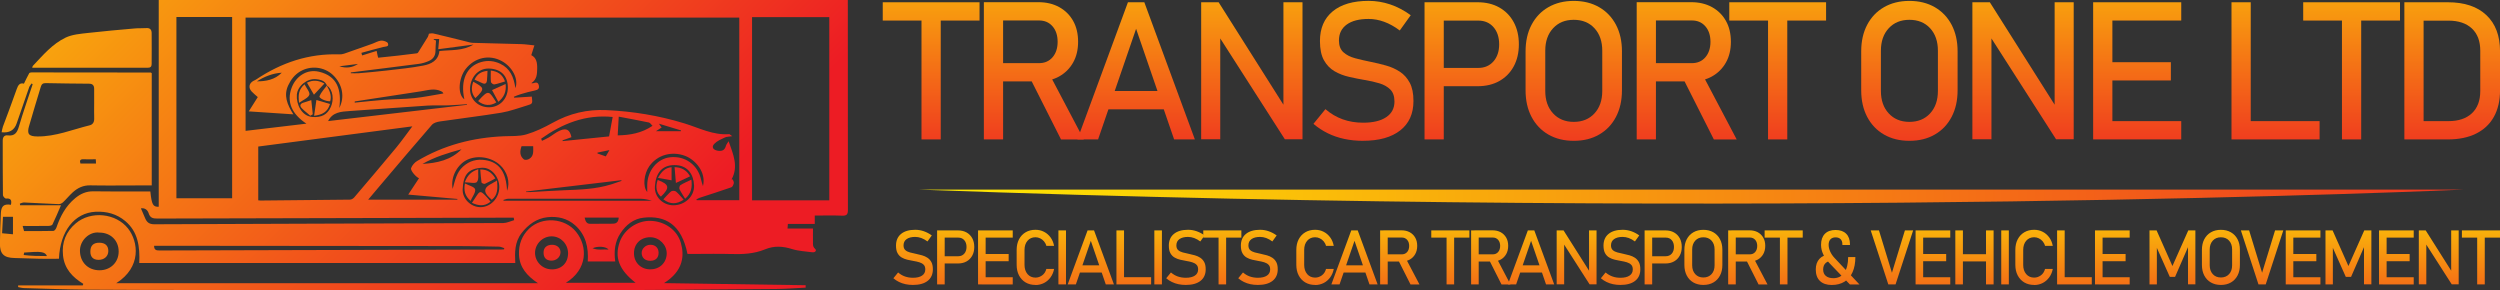 <?xml version="1.0" encoding="UTF-8"?>
<svg xmlns="http://www.w3.org/2000/svg" xmlns:xlink="http://www.w3.org/1999/xlink" id="Layer_2" data-name="Layer 2" viewBox="0 0 606.97 70.49">
  <rect x="0" y="0" width="606.97" height="70.49" fill="#333333" stroke="none"/>
  <defs>
    <style>
      .cls-1 {
        fill: url(#linear-gradient-75);
      }

      .cls-2 {
        fill: url(#linear-gradient-2);
      }

      .cls-3 {
        fill: url(#linear-gradient-51);
      }

      .cls-4 {
        fill: url(#linear-gradient-17);
      }

      .cls-5 {
        fill: url(#linear-gradient-80);
      }

      .cls-6 {
        fill: url(#linear-gradient-43);
      }

      .cls-7 {
        fill: url(#linear-gradient-15);
      }

      .cls-8 {
        fill: url(#linear-gradient-58);
      }

      .cls-9 {
        fill: url(#linear-gradient-69);
      }

      .cls-10 {
        fill: url(#linear-gradient-81);
      }

      .cls-11 {
        fill: url(#linear-gradient-18);
      }

      .cls-12 {
        fill: url(#linear-gradient-56);
      }

      .cls-13 {
        fill: url(#linear-gradient-40);
      }

      .cls-14 {
        fill: url(#linear-gradient-52);
      }

      .cls-15 {
        fill: url(#linear-gradient-28);
      }

      .cls-16 {
        fill: url(#linear-gradient-14);
      }

      .cls-17 {
        fill: url(#linear-gradient-36);
      }

      .cls-18 {
        fill: url(#linear-gradient-78);
      }

      .cls-19 {
        fill: url(#linear-gradient-20);
      }

      .cls-20 {
        fill: url(#linear-gradient-6);
      }

      .cls-21 {
        fill: url(#linear-gradient-53);
      }

      .cls-22 {
        fill: url(#linear-gradient-60);
      }

      .cls-23 {
        fill: url(#linear-gradient-35);
      }

      .cls-24 {
        fill: url(#linear-gradient-48);
      }

      .cls-25 {
        fill: url(#linear-gradient-32);
      }

      .cls-26 {
        fill: url(#linear-gradient-11);
      }

      .cls-27 {
        fill: url(#linear-gradient-50);
      }

      .cls-28 {
        fill: url(#linear-gradient-63);
      }

      .cls-29 {
        fill: url(#linear-gradient-67);
      }

      .cls-30 {
        fill: url(#linear-gradient-39);
      }

      .cls-31 {
        fill: url(#linear-gradient-10);
      }

      .cls-32 {
        fill: url(#linear-gradient-59);
      }

      .cls-33 {
        fill: url(#linear-gradient-49);
      }

      .cls-34 {
        fill: url(#linear-gradient-37);
      }

      .cls-35 {
        fill: url(#linear-gradient-16);
      }

      .cls-36 {
        fill: url(#linear-gradient-31);
      }

      .cls-37 {
        fill: url(#linear-gradient-61);
      }

      .cls-38 {
        fill: url(#linear-gradient-68);
      }

      .cls-39 {
        fill: url(#linear-gradient-62);
      }

      .cls-40 {
        fill: url(#linear-gradient-41);
      }

      .cls-41 {
        fill: url(#linear-gradient-76);
      }

      .cls-42 {
        fill: url(#linear-gradient-21);
      }

      .cls-43 {
        fill: url(#linear-gradient-72);
      }

      .cls-44 {
        fill: url(#linear-gradient-25);
      }

      .cls-45 {
        fill: url(#linear-gradient-5);
      }

      .cls-46 {
        fill: url(#linear-gradient-64);
      }

      .cls-47 {
        fill: url(#linear-gradient-54);
      }

      .cls-48 {
        fill: url(#linear-gradient-45);
      }

      .cls-49 {
        fill: url(#linear-gradient-55);
      }

      .cls-50 {
        fill: url(#linear-gradient-34);
      }

      .cls-51 {
        fill: url(#linear-gradient-65);
      }

      .cls-52 {
        fill: url(#linear-gradient-70);
      }

      .cls-53 {
        fill: url(#linear-gradient-79);
      }

      .cls-54 {
        fill: url(#linear-gradient-7);
      }

      .cls-55 {
        fill: url(#linear-gradient-66);
      }

      .cls-56 {
        fill: url(#linear-gradient-24);
      }

      .cls-57 {
        fill: url(#linear-gradient-73);
      }

      .cls-58 {
        fill: url(#linear-gradient-9);
      }

      .cls-59 {
        fill: url(#linear-gradient-22);
      }

      .cls-60 {
        fill: url(#linear-gradient-74);
      }

      .cls-61 {
        fill: url(#linear-gradient-42);
      }

      .cls-62 {
        fill: url(#linear-gradient-3);
      }

      .cls-63 {
        fill: url(#linear-gradient);
      }

      .cls-64 {
        fill: url(#linear-gradient-27);
      }

      .cls-65 {
        fill: url(#linear-gradient-33);
      }

      .cls-66 {
        fill: url(#linear-gradient-38);
      }

      .cls-67 {
        fill: url(#linear-gradient-29);
      }

      .cls-68 {
        fill: url(#linear-gradient-30);
      }

      .cls-69 {
        fill: url(#linear-gradient-23);
      }

      .cls-70 {
        fill: url(#linear-gradient-19);
      }

      .cls-71 {
        fill: url(#linear-gradient-71);
      }

      .cls-72 {
        fill: url(#linear-gradient-4);
      }

      .cls-73 {
        fill: url(#linear-gradient-77);
      }

      .cls-74 {
        fill: url(#linear-gradient-8);
      }

      .cls-75 {
        fill: url(#linear-gradient-44);
      }

      .cls-76 {
        fill: url(#linear-gradient-57);
      }

      .cls-77 {
        fill: url(#linear-gradient-47);
      }

      .cls-78 {
        fill: url(#linear-gradient-46);
      }

      .cls-79 {
        fill: url(#linear-gradient-12);
      }

      .cls-80 {
        fill: url(#linear-gradient-13);
      }

      .cls-81 {
        fill: url(#linear-gradient-26);
      }
    </style>
    <linearGradient id="linear-gradient" x1="-10.23" y1="-82.64" x2="145.62" y2="73.2" gradientUnits="userSpaceOnUse">
      <stop offset="0" stop-color="#fff200"></stop>
      <stop offset="1" stop-color="#ed1c24"></stop>
    </linearGradient>
    <linearGradient id="linear-gradient-2" x1="-31.18" y1="-61.69" x2="124.67" y2="94.15" xlink:href="#linear-gradient"></linearGradient>
    <linearGradient id="linear-gradient-3" x1="-41.24" y1="-51.63" x2="114.61" y2="104.22" xlink:href="#linear-gradient"></linearGradient>
    <linearGradient id="linear-gradient-4" x1="11.14" y1="-104.01" x2="166.99" y2="51.84" xlink:href="#linear-gradient"></linearGradient>
    <linearGradient id="linear-gradient-5" x1="14.73" y1="-107.6" x2="170.58" y2="48.25" xlink:href="#linear-gradient"></linearGradient>
    <linearGradient id="linear-gradient-6" x1="14.15" y1="-107.02" x2="169.99" y2="48.83" xlink:href="#linear-gradient"></linearGradient>
    <linearGradient id="linear-gradient-7" x1="10.97" y1="-103.84" x2="166.81" y2="52.01" xlink:href="#linear-gradient"></linearGradient>
    <linearGradient id="linear-gradient-8" x1="13.32" y1="-106.19" x2="169.17" y2="49.65" xlink:href="#linear-gradient"></linearGradient>
    <linearGradient id="linear-gradient-9" x1=".51" y1="-93.38" x2="156.36" y2="62.47" xlink:href="#linear-gradient"></linearGradient>
    <linearGradient id="linear-gradient-10" x1="4.23" y1="-97.1" x2="160.07" y2="58.75" xlink:href="#linear-gradient"></linearGradient>
    <linearGradient id="linear-gradient-11" x1="3.22" y1="-96.1" x2="159.07" y2="59.75" xlink:href="#linear-gradient"></linearGradient>
    <linearGradient id="linear-gradient-12" x1=".4" y1="-93.27" x2="156.25" y2="62.58" xlink:href="#linear-gradient"></linearGradient>
    <linearGradient id="linear-gradient-13" x1="2.82" y1="-95.69" x2="158.67" y2="60.15" xlink:href="#linear-gradient"></linearGradient>
    <linearGradient id="linear-gradient-14" x1="-12.52" y1="-80.35" x2="143.33" y2="75.49" xlink:href="#linear-gradient"></linearGradient>
    <linearGradient id="linear-gradient-15" x1="-9.51" y1="-83.36" x2="146.34" y2="72.49" xlink:href="#linear-gradient"></linearGradient>
    <linearGradient id="linear-gradient-16" x1="-8.98" y1="-83.89" x2="146.87" y2="71.96" xlink:href="#linear-gradient"></linearGradient>
    <linearGradient id="linear-gradient-17" x1="-10.54" y1="-82.34" x2="145.31" y2="73.51" xlink:href="#linear-gradient"></linearGradient>
    <linearGradient id="linear-gradient-18" x1="-12.7" y1="-80.18" x2="143.15" y2="75.67" xlink:href="#linear-gradient"></linearGradient>
    <linearGradient id="linear-gradient-19" x1="-20.68" y1="-72.19" x2="135.17" y2="83.65" xlink:href="#linear-gradient"></linearGradient>
    <linearGradient id="linear-gradient-20" x1="-18.51" y1="-74.36" x2="137.34" y2="81.49" xlink:href="#linear-gradient"></linearGradient>
    <linearGradient id="linear-gradient-21" x1="-18.29" y1="-74.59" x2="137.56" y2="81.26" xlink:href="#linear-gradient"></linearGradient>
    <linearGradient id="linear-gradient-22" x1="-21.87" y1="-71" x2="133.98" y2="84.85" xlink:href="#linear-gradient"></linearGradient>
    <linearGradient id="linear-gradient-23" x1="-21.16" y1="-71.72" x2="134.69" y2="84.13" xlink:href="#linear-gradient"></linearGradient>
    <linearGradient id="linear-gradient-24" x1="-64.9" y1="-27.98" x2="90.95" y2="127.87" xlink:href="#linear-gradient"></linearGradient>
    <linearGradient id="linear-gradient-25" x1="-10.12" y1="-82.75" x2="145.73" y2="73.1" xlink:href="#linear-gradient"></linearGradient>
    <linearGradient id="linear-gradient-26" x1="1.8" y1="-94.67" x2="157.64" y2="61.18" xlink:href="#linear-gradient"></linearGradient>
    <linearGradient id="linear-gradient-27" x1="226.06" y1="-28.1" x2="226.06" y2="45.51" xlink:href="#linear-gradient"></linearGradient>
    <linearGradient id="linear-gradient-28" x1="251.01" y1="-28.1" x2="251.01" y2="45.51" xlink:href="#linear-gradient"></linearGradient>
    <linearGradient id="linear-gradient-29" x1="275.84" y1="-28.1" x2="275.84" y2="45.51" xlink:href="#linear-gradient"></linearGradient>
    <linearGradient id="linear-gradient-30" x1="303.93" y1="-28.1" x2="303.93" y2="45.51" xlink:href="#linear-gradient"></linearGradient>
    <linearGradient id="linear-gradient-31" x1="331.04" y1="-28.1" x2="331.04" y2="45.51" xlink:href="#linear-gradient"></linearGradient>
    <linearGradient id="linear-gradient-32" x1="357.31" y1="-28.1" x2="357.31" y2="45.51" xlink:href="#linear-gradient"></linearGradient>
    <linearGradient id="linear-gradient-33" x1="382.09" y1="-28.1" x2="382.09" y2="45.51" xlink:href="#linear-gradient"></linearGradient>
    <linearGradient id="linear-gradient-34" x1="409.51" y1="-28.1" x2="409.51" y2="45.51" xlink:href="#linear-gradient"></linearGradient>
    <linearGradient id="linear-gradient-35" x1="431.6" y1="-28.1" x2="431.6" y2="45.51" xlink:href="#linear-gradient"></linearGradient>
    <linearGradient id="linear-gradient-36" x1="463.58" y1="-28.1" x2="463.58" y2="45.51" xlink:href="#linear-gradient"></linearGradient>
    <linearGradient id="linear-gradient-37" x1="491.16" y1="-28.1" x2="491.16" y2="45.51" xlink:href="#linear-gradient"></linearGradient>
    <linearGradient id="linear-gradient-38" x1="518.88" y1="-28.1" x2="518.88" y2="45.51" xlink:href="#linear-gradient"></linearGradient>
    <linearGradient id="linear-gradient-39" x1="552.47" y1="-28.1" x2="552.47" y2="45.51" xlink:href="#linear-gradient"></linearGradient>
    <linearGradient id="linear-gradient-40" x1="570.94" y1="-28.1" x2="570.94" y2="45.51" xlink:href="#linear-gradient"></linearGradient>
    <linearGradient id="linear-gradient-41" x1="595.36" y1="-28.1" x2="595.36" y2="45.51" xlink:href="#linear-gradient"></linearGradient>
    <linearGradient id="linear-gradient-42" x1="221.69" y1="42.88" x2="221.69" y2="86.07" xlink:href="#linear-gradient"></linearGradient>
    <linearGradient id="linear-gradient-43" x1="232.03" y1="42.88" x2="232.03" y2="86.07" xlink:href="#linear-gradient"></linearGradient>
    <linearGradient id="linear-gradient-44" x1="241.67" y1="42.88" x2="241.67" y2="86.07" xlink:href="#linear-gradient"></linearGradient>
    <linearGradient id="linear-gradient-45" x1="251.38" y1="42.88" x2="251.38" y2="86.07" xlink:href="#linear-gradient"></linearGradient>
    <linearGradient id="linear-gradient-46" x1="257.89" y1="42.88" x2="257.89" y2="86.07" xlink:href="#linear-gradient"></linearGradient>
    <linearGradient id="linear-gradient-47" x1="264.84" y1="42.88" x2="264.84" y2="86.07" xlink:href="#linear-gradient"></linearGradient>
    <linearGradient id="linear-gradient-48" x1="275.27" y1="42.88" x2="275.27" y2="86.07" xlink:href="#linear-gradient"></linearGradient>
    <linearGradient id="linear-gradient-49" x1="281.18" y1="42.88" x2="281.18" y2="86.07" xlink:href="#linear-gradient"></linearGradient>
    <linearGradient id="linear-gradient-50" x1="287.93" y1="42.88" x2="287.93" y2="86.07" xlink:href="#linear-gradient"></linearGradient>
    <linearGradient id="linear-gradient-51" x1="296.77" y1="42.88" x2="296.77" y2="86.07" xlink:href="#linear-gradient"></linearGradient>
    <linearGradient id="linear-gradient-52" x1="305.42" y1="42.88" x2="305.42" y2="86.07" xlink:href="#linear-gradient"></linearGradient>
    <linearGradient id="linear-gradient-53" x1="319.28" y1="42.88" x2="319.28" y2="86.07" xlink:href="#linear-gradient"></linearGradient>
    <linearGradient id="linear-gradient-54" x1="328.86" y1="42.88" x2="328.86" y2="86.07" xlink:href="#linear-gradient"></linearGradient>
    <linearGradient id="linear-gradient-55" x1="339.86" y1="42.88" x2="339.86" y2="86.07" xlink:href="#linear-gradient"></linearGradient>
    <linearGradient id="linear-gradient-56" x1="352.13" y1="42.88" x2="352.13" y2="86.07" xlink:href="#linear-gradient"></linearGradient>
    <linearGradient id="linear-gradient-57" x1="361.95" y1="42.88" x2="361.95" y2="86.07" xlink:href="#linear-gradient"></linearGradient>
    <linearGradient id="linear-gradient-58" x1="371.73" y1="42.88" x2="371.73" y2="86.07" xlink:href="#linear-gradient"></linearGradient>
    <linearGradient id="linear-gradient-59" x1="382.78" y1="42.88" x2="382.78" y2="86.07" xlink:href="#linear-gradient"></linearGradient>
    <linearGradient id="linear-gradient-60" x1="393.46" y1="42.88" x2="393.46" y2="86.07" xlink:href="#linear-gradient"></linearGradient>
    <linearGradient id="linear-gradient-61" x1="403.8" y1="42.88" x2="403.8" y2="86.07" xlink:href="#linear-gradient"></linearGradient>
    <linearGradient id="linear-gradient-62" x1="413.56" y1="42.88" x2="413.56" y2="86.07" xlink:href="#linear-gradient"></linearGradient>
    <linearGradient id="linear-gradient-63" x1="424.36" y1="42.88" x2="424.36" y2="86.07" xlink:href="#linear-gradient"></linearGradient>
    <linearGradient id="linear-gradient-64" x1="433.05" y1="42.88" x2="433.05" y2="86.07" xlink:href="#linear-gradient"></linearGradient>
    <linearGradient id="linear-gradient-65" x1="446.16" y1="42.88" x2="446.16" y2="86.07" xlink:href="#linear-gradient"></linearGradient>
    <linearGradient id="linear-gradient-66" x1="459.33" y1="42.88" x2="459.33" y2="86.07" xlink:href="#linear-gradient"></linearGradient>
    <linearGradient id="linear-gradient-67" x1="469.29" y1="42.88" x2="469.29" y2="86.07" xlink:href="#linear-gradient"></linearGradient>
    <linearGradient id="linear-gradient-68" x1="479.37" y1="42.88" x2="479.37" y2="86.07" xlink:href="#linear-gradient"></linearGradient>
    <linearGradient id="linear-gradient-69" x1="486.8" y1="42.88" x2="486.8" y2="86.07" xlink:href="#linear-gradient"></linearGradient>
    <linearGradient id="linear-gradient-70" x1="493.85" y1="42.88" x2="493.85" y2="86.07" xlink:href="#linear-gradient"></linearGradient>
    <linearGradient id="linear-gradient-71" x1="503.65" y1="42.88" x2="503.65" y2="86.07" xlink:href="#linear-gradient"></linearGradient>
    <linearGradient id="linear-gradient-72" x1="512.85" y1="42.88" x2="512.85" y2="86.07" xlink:href="#linear-gradient"></linearGradient>
    <linearGradient id="linear-gradient-73" x1="527.44" y1="42.88" x2="527.44" y2="86.07" xlink:href="#linear-gradient"></linearGradient>
    <linearGradient id="linear-gradient-74" x1="539.21" y1="42.88" x2="539.21" y2="86.07" xlink:href="#linear-gradient"></linearGradient>
    <linearGradient id="linear-gradient-75" x1="549.2" y1="42.88" x2="549.2" y2="86.07" xlink:href="#linear-gradient"></linearGradient>
    <linearGradient id="linear-gradient-76" x1="559.16" y1="42.88" x2="559.16" y2="86.07" xlink:href="#linear-gradient"></linearGradient>
    <linearGradient id="linear-gradient-77" x1="570.17" y1="42.88" x2="570.17" y2="86.07" xlink:href="#linear-gradient"></linearGradient>
    <linearGradient id="linear-gradient-78" x1="581.82" y1="42.88" x2="581.82" y2="86.07" xlink:href="#linear-gradient"></linearGradient>
    <linearGradient id="linear-gradient-79" x1="592.1" y1="42.88" x2="592.1" y2="86.07" xlink:href="#linear-gradient"></linearGradient>
    <linearGradient id="linear-gradient-80" x1="602.34" y1="42.88" x2="602.34" y2="86.07" xlink:href="#linear-gradient"></linearGradient>
    <linearGradient id="linear-gradient-81" x1="211.2" y1="47.74" x2="648.31" y2="47.74" xlink:href="#linear-gradient"></linearGradient>
  </defs>
  <g id="Layer_1-2" data-name="Layer 1">
    <g>
      <path class="cls-63" d="m205.84,1.22V0H38.54v50.2c-1.41.04-1.69-.49-2.04-3.71h-1.23c-4.19,0-8.39.02-12.58-.04-1.75-.03-3.16.6-4.46,1.69-2.28,1.89-3.59,4.37-4.53,7.11-.11.33-.47.81-.72.81-2.39.06-4.79.04-7.14.04-.14-.51-.23-.83-.34-1.24,2.14,0,4.19.02,6.24-.01.34,0,.88-.11.99-.33.72-1.48,1.35-3,2.08-4.69H4.88c-.02-.13-.04-.27-.06-.4.34-.09.68-.28,1.01-.27,2.81.12,5.62.3,8.43.4.34.01.77-.2,1.03-.44.83-.78,1.55-1.68,2.4-2.45,1.18-1.06,2.52-1.7,4.21-1.67,3.73.08,7.47.02,11.21.02h3.73v-27.26c-.17-.11-.2-.15-.23-.15-9.64-.01-19.29-.03-28.93-.03-.2,0-.51.06-.59.2-.45.8-.84,1.64-1.28,2.53-1.04-.28-1.42.38-1.77,1.37-1.05,3.04-2.22,6.03-3.33,9.05-.16.44-.21.91-.32,1.38q2.81.32,3.65-2.14c1.01-2.93,2.01-5.87,3.04-8.79.12-.33.39-.62.59-.92.08.06.17.13.26.19-1.12,3.4-2.31,6.77-3.32,10.21-.43,1.49-1,2.42-2.71,2.21-.86-.11-1.24.43-1.24,1.25,0,4.42,0,8.84.05,13.26,0,.29.51.84.73.82,1.28-.12,1.43.52,1.21,1.52-1.66-.27-2.35.26-2.44,2.01-.12,2.43-.19,4.87-.23,7.31-.04,2.6.94,3.55,3.54,3.6,2.06.04,4.11.14,6.17.18,1.54.03,3.09,0,4.62,0,.27-6.72,3.79-11.15,8.88-11.41,2.71-.14,5.16.54,7.21,2.25,3.13,2.61,3.58,6.26,3.41,10.19h91.29c-.13-2.52-.16-5.06,1.51-7.23,1.61-2.1,3.7-3.61,6.32-3.89,2.4-.26,4.78.24,6.7,1.96,2.63,2.35,3.28,5.42,3.07,8.79h6.67c-.34-2.46-.11-4.76,1.26-6.84,1.36-2.07,3.21-3.54,5.68-3.8,5.18-.55,9.15,1.59,10.6,8.81h1.76c2.93,0,5.87-.07,8.8.02,2.83.09,5.62-.04,8.27-1.13,2.21-.92,4.33-.78,6.58-.07,1.57.49,3.27.56,4.92.78.63.08,1.13-.4.65-.84-.66-.58-.49-1.19-.51-1.82-.03-1.01,0-2.02,0-3.11h-6.18c.03-.4.05-.71.08-1.11h6.53v-2.04c2.32,0,4.49-.06,6.65.03,1.12.04,1.4-.32,1.4-1.41-.03-16.58-.02-33.16-.02-49.74ZM23.31,39.71h-3.78c-.24-.74-.07-1.08.75-1.04.94.04,1.89,0,2.98,0,.02.4.03.69.05,1.03ZM7.06,30.6c.9-3.2,1.91-6.36,2.85-9.54.19-.64.51-.89,1.21-.88,3.5.08,6.99.11,10.49.14.85,0,1.26.4,1.25,1.25,0,1.22,0,2.43,0,3.65s-.03,2.36.01,3.54c.03.84-.31,1.47-1.09,1.66-4.2,1.03-8.25,2.75-12.69,2.71-2.09-.02-2.59-.56-2.04-2.53Zm-3.92,26.28c-.91-.09-1.69-.16-2.63-.25.07-1.32.13-2.62.21-3.99h2.43v4.24Zm2.61,5.03c.04-.2.08-.4.11-.59,4.07-.34,5.11-.21,5.54.85-1.95,0-3.81-.02-5.66-.26ZM42.83,4.13h13.53v44.01h-13.53V4.13Zm79.56,56.41c-.24.02-.47.04-.71.04-27.63.07-55.27.14-82.9.23-.78,0-1.37-.06-1.37-1.14h.83c24.36.02,48.71.04,73.07.07,3.28,0,6.56.07,9.83.14.43,0,.86.24,1.29.36l-.05.3Zm-.2-6.39c-28.24.11-56.48.17-84.71.3-1.23,0-1.8-.46-2.22-1.42-.35-.8-.69-1.6-1.05-2.45.97-.13,1.62.37,1.89,1.21.35,1.12,1.05,1.28,2.12,1.27,27.9-.09,55.79-.15,83.69-.21.94,0,1.88,0,2.82,0,.03.2.06.4.1.6-.87.24-1.75.69-2.62.7Zm-16.89-44.52c0-.05,0-.11,0-.16h1.33c-.07.73-.14,1.51-.23,2.48,3-.4,5.72-.75,8.55-1.13-2.61,1.59-5.49,1.26-8.27,1.57-.25,2.34-2.03,3.17-3.9,3.53-2.93.57-5.92.85-8.89,1.2-2.26.27-4.53.46-6.8.66-.64.06-1.29,0-1.93,0,0-.07.01-.14.02-.2,5.52-.69,11.04-1.36,16.55-2.08.81-.11,1.63-.36,2.38-.69,1.06-.46,1.64-1.29,1.62-2.51,0-.78.08-1.56.13-2.45-.06-.02-.31-.13-.56-.23Zm16.15,5.85c-1.5-.71-3.04-.87-4.64-.41-3.54,1.01-5.08,4.43-4.07,9.04-1.75-1.21-1.36-5.2.3-7.34,2.2-2.82,5.74-3.61,8.81-1.93,2.52,1.38,4.12,4.34,3.28,6.57-.38-2.73-1.31-4.81-3.68-5.93Zm1.85,5.79c0,2.71-1.96,4.77-4.56,4.78-2.63.01-4.63-1.88-4.62-4.42,0-2.59,1.8-5.07,4.6-4.99,2.86.09,4.57,1.72,4.58,4.62Zm-15.64,1.42c-2.35.39-4.68.88-7.04,1.13-2.41.26-4.86.23-7.28.41-2.41.18-4.82.46-7.23.69,0-.1.01-.19.02-.29,5.38-.83,10.76-1.65,16.13-2.47,1.63-.25,3.26-.82,4.89.02.16.08.33.16.51.52Zm-25.27-6.59c1.51-.19,3.02-.38,4.53-.58-1.4.94-2.93,1.09-4.53.58Zm2.48,10.86c6.3-.42,12.6-.91,18.89-1.32,1.69-.11,3.39,0,5.09-.06,1.51-.05,3.01-.19,4.52-.28,0,.05,0,.1,0,.15-11.25,1.32-22.51,2.64-33.71,3.95,1.07-2.17,3.12-2.3,5.21-2.44Zm-4.56-.97c-.85,1.88-2.28,2.55-4.41,2.42-2.69-.17-4.02-3.15-3.83-5.43.17-2.1,2.48-3.98,4.67-3.76.94.1,1.9.3,2.44,1.16.04.06.08.13.11.2.03.06.06.13.09.2,0,0,0,0,0,0,1.54,1.03,1.71,3.5.93,5.22Zm19.81,4.68c-1.45,1.92-2.65,3.63-3.98,5.24-3.35,4.04-6.75,8.04-10.16,12.04-.23.27-.67.52-1.02.52-7.24.09-14.48.15-21.72.22-.15,0-.29-.03-.54-.05v-13.06c12.37-1.62,24.73-3.24,37.41-4.9Zm13.31,8.12c2.47-1.16,5.81-.68,7.95,1.26,1.79,1.63,2.55,4.24,1.72,6.26-.21-4.55-1.89-6.89-5.25-7.43-2.06-.33-3.88.15-5.46,1.59-1.55,1.41-1.92,3.34-2.49,5.4-.59-3.16,1.37-6.07,3.53-7.08Zm-10.86,1.01c2.96-1.69,6.21-2.68,9.49-3.56-2.59,2.63-5.93,3.35-9.49,3.56Zm18.65,5.68c0,2.61-2.12,4.83-4.58,4.82-2.32-.01-4.43-2.04-4.31-4.38.16-3.39,1.24-5,4.7-5.19,2.25-.12,4.2,2.2,4.2,4.76Zm22.64,14.79c1.29-.56,3.19-.47,3.91.32-1.4-.11-2.57.24-3.91-.32Zm5.02-5.96c-1.86.03-3.73.04-5.59.03-.93,0-1.16-.68-1.35-1.51h8.28c-.06.89-.42,1.46-1.33,1.47Zm-26.6-5.57c-.02-.06-.05-.13-.07-.19.4-.1.8-.3,1.19-.3,10.66-.02,21.32-.02,31.98,0,.97,0,1.93.2,2.9.49h-36.01Zm25.58-15.62c-3.72.38-7.48.76-11.24,1.14-.02-.06-.04-.12-.06-.18.73-.26,1.46-.51,2.18-.77-.38-1.8-1.18-2.3-2.81-1.6-.96.41-1.78,1.12-2.69,1.66-.53.32-1.11.56-1.66.83-.06-.18-.13-.35-.19-.53,5.15-3.65,10.73-5.93,17.36-5.27-.29,1.53-.56,3.04-.87,4.7Zm.1,3.33c-.41.71-.63,1.09-.88,1.52-.72-.25-1.37-.48-2.03-.71,0-.07.01-.14.02-.21.86-.18,1.72-.36,2.89-.61Zm2.88,7.31c.02.05.04.11.07.16-.83.28-1.66.58-2.5.84-3.74,1.17-7.61,1.29-11.47,1.43-2.7.1-5.4.3-8.09.44-.38.02-.75,0-1.13,0,0-.05,0-.09,0-.13,7.71-.92,15.43-1.83,23.14-2.75Zm-.87-10.88c.08-1.42.15-2.83.25-4.56,2.59.5,4.96.92,7.31,1.42.32.07.56.5.89.81-2.66,1.79-5.44,2.26-8.45,2.32Zm-21.52,5.72c-.34.2-.99.3-1.24.11-1.07-.84-1.02-1.99-.58-3.22h2.82c.01,1.23.2,2.42-1,3.11Zm35.04,11.24c-2.52,0-4.64-2.03-4.49-4.55.19-3.22,1.68-5.2,4.75-5.21,3.29-.01,4.67,2.37,4.76,4.97.1,2.65-2.26,4.8-5.02,4.79Zm-.83-11.65c-3.12.36-5.5,3.28-5.52,6.77,0,.49,0,.99,0,1.66-1.14-1.32-.81-4.42.51-6.28,1.96-2.76,5.46-3.71,8.7-2.49,2.42.91,5.18,3.94,4.32,7.34-.22-.73-.37-1.15-.46-1.59-.79-3.59-3.92-5.84-7.55-5.41Zm-2.69-8.16c1.74.53,3.56,1.08,5.37,1.63,0,.06,0,.13-.01.19h-6.07c.47-.3.89-.58,1.37-.89-.27-.37-.51-.72-.66-.93Zm19.54,18.57h-10.37c-.03-.05-.06-.11-.09-.16.26-.14.51-.32.79-.41,2.58-.85,5.17-1.66,7.73-2.56.29-.1.5-.63.59-1,.06-.27-.15-.59-.24-.89-.1,0-.2-.01-.31-.02,1.74-3.16.41-6.08-.71-9.28-.3.5-.56.78-.65,1.11-.3,1.11-.97,1.39-2.05,1.19-1.08-.2-1.52-.9-.76-1.68.66-.69,1.64-1.09,2.54-1.52.45-.21,1-.19,1.79-.32-.42-.28-.59-.5-.74-.49-3.9.3-7.29-1.52-10.85-2.61-6.2-1.9-12.53-2.94-19-3.23-4.62-.21-8.92.81-12.98,3.07-2.04,1.13-4.18,2.18-6.41,2.83-1.71.5-3.61.38-5.43.45-7.51.31-14.6,2.14-21.09,6.01-.62.37-1.21,1.05-1.46,1.72-.22.58,1.23,2.22,1.92,2.46-.83,1.26-1.66,2.52-2.62,3.97,4.1.36,8.02.71,11.94,1.06,0,.06,0,.11-.01.17h-21.65c1.04-1.23,1.94-2.31,2.86-3.39,4.19-4.93,8.36-9.89,12.61-14.77.42-.49,1.28-.73,1.98-.83,4.95-.73,9.92-1.31,14.86-2.12,2.11-.35,4.15-1.13,6.21-1.74,1.43-.43,1.42-.45,1.2-2.17-1.42.09-2.84.18-4.27.27-.03-.08-.05-.15-.08-.23.56-.22,1.12-.48,1.7-.64,1.12-.33,2.25-.66,3.4-.88.8-.16,1.15-.51.94-1.31-.22-.83-.8-.62-1.36-.46-.11.03-.22.03-.45-.01,1.35-.88,1.41-2.16,1.43-3.57.03-1.45-.21-2.62-1.43-3.23.26-.82.48-1.54.75-2.37-1.12-.11-2.16-.28-3.2-.31-3.92-.12-7.85-.19-11.77-.31-.55-.02-1.1-.2-1.64-.34-2.64-.65-5.27-1.32-7.91-1.93-.41-.1-.87.04-1.09.05-.11.35-.14.59-.26.78-.68,1.12-1.38,2.24-2.09,3.35-.15.24-.33.6-.53.63-3.12.4-6.24.77-9.41,1.07,0,0-.02,0-.03-.03,0-.01-.01-.03-.02-.04-.02-.05-.04-.13-.06-.23,0-.03-.02-.07-.03-.11-.05-.23-.11-.54-.18-.83,0-.05-.02-.11-.03-.16-.01-.07-.03-.13-.04-.19,0-.02,0-.04-.01-.06-1.23.38-2.38.74-3.53,1.1-.06-.21-.12-.42-.17-.63,1.76-.48,3.52-.98,5.29-1.42.57-.14,1.47,0,1.15-.89-.14-.39-1.11-.71-1.66-.66-.76.07-1.48.54-2.23.8-2.24.8-4.49,1.6-6.74,2.37-.38.13-.81.19-1.22.17-7.39-.24-14.03,2.01-20.12,6.08-.22.15-.47.23-.7.36-1.06.59-1.25,1.65-.43,2.56.43.47.94.87,1.5,1.37-.66,1.05-1.33,2.11-2.19,3.47,3.66.24,7.04.46,10.83.72-1.53-2.42-2.39-4.58-1.25-7.04.67-1.43,1.58-2.6,2.93-3.39,2.53-1.49,5.81-1.12,7.91.86,2.31,2.19,2.97,5.32,1.56,8.04.58-4.34-.42-7.77-4.94-8.82-2.96-.69-5.62,1.13-6.65,3.95-1.21,3.31-.01,6.28,3.61,8.66-5.03.6-9.9,1.18-14.77,1.75V4.27h119.87v44.32Zm-111.1-30.95c-1.68,1.71-3.8,2.1-6.05,2.1,1.85-1.17,3.84-1.96,6.05-2.1Zm132.93,30.98h-18.75V4.16h18.75v44.47Z"></path>
      <path class="cls-2" d="m195.59,69.25c-11.42-.17-22.84-.34-34.38-.51,4.8-3.02,4.95-6.77,4.09-9.77-.91-3.18-3.97-5.29-7.43-5.35-3.21-.05-6.33,2.1-7.4,5.1-1.34,3.78-.16,6.81,3.84,9.94h-16.93c5.32-3.27,5.34-8.83,2.49-12.37-2.74-3.4-8.28-3.77-11.4-.78-1.76,1.69-2.55,3.81-2.47,6.26.11,3.1,1.88,5.16,4.6,6.98H28.23c6.14-3.88,5.4-10.05,2.85-13.28-2.96-3.74-9.03-4.34-12.68-1.25-2.4,2.03-3.43,4.65-3.1,7.8.33,3.21,2.28,5.28,4.92,6.89-.04.13-.08.26-.12.38H4.41c0,.14,0,.27-.01.41.43.08.87.22,1.3.24,5.14.14,10.28.34,15.43.38,9.38.08,18.75.08,28.13.09,30.76.03,61.51.08,92.27.05,15.66-.02,31.33-.18,46.99-.3,2.36-.02,4.72-.22,7.08-.33,0-.2,0-.39,0-.59Zm-171.42-3.63c-2.8,0-4.71-1.94-4.76-4.69-.05-2.49,2.24-4.77,4.7-4.46,2.76,0,4.7,1.91,4.7,4.6,0,2.62-1.98,4.55-4.64,4.55Zm109.8-.22c-2.23,0-4.07-1.82-4.07-4.01,0-2.19,1.9-4.05,4.09-4.01,2.19.04,3.94,1.89,3.93,4.16-.02,2.32-1.6,3.87-3.95,3.87Zm23.9,0c-2.29-.01-3.96-1.67-3.95-3.93,0-2.29,1.65-3.89,3.99-3.87,2.18.02,4.02,1.9,3.96,4.01-.07,2.22-1.74,3.8-3.99,3.78Z"></path>
      <path class="cls-62" d="m7.82,16.44c.08-.24.08-.37.15-.44,2.43-2.57,4.74-5.34,7.98-6.88,1.61-.76,3.56-.91,5.39-1.12,3.81-.44,7.63-.76,11.45-1.1.91-.08,1.83-.01,2.74-.08.91-.07,1.28.41,1.29,1.19.03,2.51.01,5.03,0,7.54,0,.66-.32.91-1,.9-9.29-.02-18.58-.01-27.99-.01Z"></path>
      <path class="cls-72" d="m165.98,48.47c-1.73,1.18-3.28,1.16-4.93-.07.63-.66,1.21-1.37,1.9-1.94.24-.19.92-.17,1.16.03.68.57,1.24,1.29,1.86,1.97Z"></path>
      <path class="cls-45" d="m167.53,42.81c-1.13.53-2.19,1.03-3.43,1.61-.11-1.33-.21-2.53-.32-3.84,1.71.07,2.9.72,3.76,2.22Z"></path>
      <path class="cls-20" d="m166.34,48.25c-.48-.8-.99-1.53-1.37-2.33-.12-.25.03-.85.24-.98.79-.49,1.66-.84,2.65-1.32.25,1.92-.06,3.4-1.52,4.64Z"></path>
      <path class="cls-54" d="m160.46,47.74c-1.07-.88-1.38-2.38-.78-4.04,2.85,1.05,3.01,1.91.78,4.04Z"></path>
      <path class="cls-74" d="m163.05,40.59v3.19c-1.13-.2-2.14-.38-3.3-.59.81-1.48,1.72-2.44,3.3-2.6Z"></path>
      <path class="cls-58" d="m120.49,24.86c-1.37.92-3.05.81-4.38-.3.01-.04.01-.08.04-.11,2.58-2.86,2.56-2.31,4.35.41Z"></path>
      <path class="cls-31" d="m122.62,19.77c-.9.26-1.75.57-2.62.73-.24.04-.77-.35-.8-.59-.1-.89-.04-1.8-.04-2.78,1.7.19,2.85.97,3.45,2.64Z"></path>
      <path class="cls-26" d="m120.99,24.72c-.48-.91-.94-1.76-1.53-2.85,1.1-.5,2.13-.96,3.3-1.48.21,1.88-.38,3.19-1.77,4.33Z"></path>
      <path class="cls-79" d="m115.42,23.82c-1.03-1.2-1.03-2.51-.53-3.98,2.7,1.5,2.92,1.65.53,3.98Z"></path>
      <path class="cls-80" d="m118.36,17.2c-.04.85-.05,1.63-.14,2.41-.07.6-.43.87-1.04.61-.65-.28-1.29-.58-1.96-.88.64-1.43,1.7-1.98,3.14-2.14Z"></path>
      <path class="cls-16" d="m119.1,48.97c-1.52,1.23-2.97.97-4.52.28.36-.54.67-1,.98-1.48.96-1.46,1.08-1.48,2.33-.24.43.42.78.91,1.21,1.43Z"></path>
      <path class="cls-7" d="m119.41,48.52c-.84-.77-1.94-1.69-1.51-2.7.36-.84,1.68-1.26,2.78-2.01.16,1.99.19,3.53-1.28,4.7Z"></path>
      <path class="cls-35" d="m120.27,43.31c-.88.47-1.69.95-2.55,1.32-.2.08-.78-.17-.81-.32-.16-1.03-.21-2.07-.31-3.16,1.77-.03,2.85.79,3.66,2.16Z"></path>
      <path class="cls-4" d="m115.8,44.17c-.4.48-1.82.09-2.95.09.66-1.75,1.6-2.64,3.26-3.17-.07,1.14.21,2.44-.31,3.07Z"></path>
      <path class="cls-11" d="m114.24,48.77c-1.39-1.25-1.67-2.49-1.36-4.23.94.5,2.32.81,2.47,1.42.18.76-.65,1.77-1.11,2.81Z"></path>
      <path class="cls-70" d="m80.12,25.25c-.59,1.99-1.93,2.62-3.86,2.86.19-1.29.36-2.48.56-3.83,1.23.36,2.22.65,3.3.97Z"></path>
      <path class="cls-19" d="m78.76,20.29c-.87.93-1.64,1.75-2.54,2.7-.57-.98-1.11-1.9-1.69-2.91,1.45-.73,2.78-.59,4.24.2Z"></path>
      <path class="cls-42" d="m79.32,20.73c.64,1.21,1.28,2.41.85,3.86-1.1.05-2.8-.75-2.59-1.26.39-.94,1.16-1.71,1.77-2.56,0,0-.04-.04-.04-.04Z"></path>
      <path class="cls-59" d="m75.33,28.09c-.71-.61-1.47-1.18-2.1-1.86-.53-.58-.34-1.08.45-1.31.54-.16,1.07-.34,1.9-.61.13,1.24.24,2.34.36,3.44-.2.11-.4.23-.6.34Z"></path>
      <path class="cls-69" d="m72.62,24.96c-.25-1.88-.13-3.23,1.32-4.49.48.96,1.38,1.97,1.16,2.55-.29.77-1.46,1.2-2.48,1.94Z"></path>
      <path class="cls-56" d="m26.3,60.97c-.02,1.28-1.02,2.15-2.44,2.12-1.26-.03-1.93-.73-1.92-2.02,0-1.44.73-2.15,2.18-2.14,1.43,0,2.19.73,2.18,2.04Z"></path>
      <path class="cls-44" d="m136.08,61.26c0,1.16-1.04,2.08-2.29,2.02-1.2-.05-1.84-.75-1.82-1.99.02-1.18.78-1.86,2.09-1.86,1.19,0,2.03.76,2.03,1.83Z"></path>
      <path class="cls-81" d="m159.9,61.36c.01,1.22-.71,1.94-1.99,1.96-1.26.02-2.09-.71-2.12-1.87-.02-1.06.91-1.98,2.06-2.02,1.21-.04,2.04.73,2.05,1.92Z"></path>
    </g>
    <g>
      <path class="cls-64" d="m214.32,5V.55h23.5v4.44h-23.5Zm9.41,28.85V3.28h4.67v30.57h-4.67Z"></path>
      <path class="cls-15" d="m238.87,33.85V.53h4.67v33.32h-4.67Zm2.04-14.08v-4.44h11.36c1.36,0,2.45-.47,3.27-1.42.82-.95,1.24-2.2,1.24-3.76s-.41-2.81-1.24-3.76c-.82-.95-1.92-1.42-3.27-1.42h-11.36V.53h11.18c1.94,0,3.63.4,5.08,1.2s2.58,1.92,3.38,3.35,1.2,3.12,1.2,5.06-.4,3.61-1.21,5.05c-.81,1.44-1.94,2.56-3.38,3.37-1.44.8-3.13,1.2-5.07,1.2h-11.18Zm16.69,14.08l-7.63-15.11,4.65-1.05,8.52,16.17h-5.54Z"></path>
      <path class="cls-67" d="m261.58,33.85L273.85.55h3.98l12.27,33.3h-5.04l-9.23-26.86-9.23,26.86h-5.04Zm5.66-7.31v-4.44h17.52v4.44h-17.52Z"></path>
      <path class="cls-68" d="m291.63,33.83V.55h4.24l16.28,25.74-.55.6V.55h4.63v33.27h-4.28l-16.24-25.35.55-.6v25.95h-4.63Z"></path>
      <path class="cls-36" d="m330.96,34.19c-1.62,0-3.14-.15-4.57-.46-1.43-.3-2.76-.76-4.01-1.37-1.24-.61-2.41-1.37-3.49-2.29l2.91-3.57c1.27,1.1,2.66,1.92,4.19,2.47s3.18.82,4.97.82c2.41,0,4.28-.45,5.61-1.35,1.33-.9,1.99-2.16,1.99-3.78v-.02c0-1.27-.34-2.24-1.01-2.91-.67-.67-1.55-1.17-2.65-1.5-1.09-.33-2.29-.6-3.58-.81-1.25-.21-2.52-.47-3.79-.76s-2.45-.74-3.51-1.36c-1.07-.62-1.93-1.51-2.58-2.67-.65-1.16-.97-2.71-.97-4.65v-.02c0-3.1,1.03-5.5,3.09-7.2,2.06-1.7,4.97-2.55,8.72-2.55,1.79,0,3.53.29,5.24.86,1.71.57,3.37,1.45,4.99,2.62l-2.66,3.71c-1.27-.95-2.53-1.65-3.79-2.11s-2.52-.69-3.79-.69c-2.28,0-4.04.45-5.3,1.36-1.26.91-1.89,2.2-1.89,3.86v.02c0,1.25.37,2.21,1.1,2.86.73.66,1.69,1.14,2.87,1.45,1.18.31,2.45.61,3.81.88,1.22.24,2.44.54,3.66.88s2.33.84,3.33,1.49c1,.65,1.8,1.54,2.41,2.67s.91,2.6.91,4.42v.05c0,3.07-1.07,5.44-3.21,7.12-2.14,1.68-5.15,2.52-9.02,2.52Z"></path>
      <path class="cls-25" d="m345.86,33.85V.55h4.67v33.3h-4.67Zm2.4-12.92v-4.44h10.65c1.53,0,2.75-.53,3.68-1.58.92-1.05,1.39-2.44,1.39-4.14s-.46-3.14-1.39-4.19c-.92-1.05-2.15-1.58-3.68-1.58h-10.65V.55h10.49c2.02,0,3.77.42,5.27,1.27,1.5.85,2.66,2.03,3.49,3.56.83,1.53,1.25,3.32,1.25,5.38s-.42,3.83-1.25,5.36c-.83,1.53-2,2.71-3.49,3.55s-3.25,1.26-5.27,1.26h-10.49Z"></path>
      <path class="cls-65" d="m382.09,34.19c-2.35,0-4.4-.51-6.16-1.52-1.76-1.01-3.12-2.45-4.09-4.29-.97-1.85-1.45-4-1.45-6.46v-9.43c0-2.47.48-4.63,1.45-6.47s2.33-3.27,4.09-4.28c1.76-1.01,3.81-1.52,6.16-1.52s4.4.51,6.16,1.52c1.76,1.02,3.12,2.44,4.09,4.28s1.45,4,1.45,6.47v9.43c0,2.46-.48,4.61-1.45,6.46-.97,1.85-2.33,3.28-4.09,4.29-1.76,1.02-3.81,1.52-6.16,1.52Zm0-4.6c2.09,0,3.77-.69,5.03-2.06,1.26-1.37,1.89-3.19,1.89-5.45v-9.76c0-2.27-.63-4.1-1.89-5.46-1.26-1.37-2.94-2.05-5.03-2.05s-3.75.68-5.02,2.05c-1.27,1.37-1.9,3.19-1.9,5.46v9.76c0,2.26.63,4.08,1.9,5.45,1.27,1.37,2.94,2.06,5.02,2.06Z"></path>
      <path class="cls-50" d="m397.37,33.85V.53h4.67v33.32h-4.67Zm2.04-14.08v-4.44h11.36c1.36,0,2.45-.47,3.27-1.42.82-.95,1.24-2.2,1.24-3.76s-.41-2.81-1.24-3.76c-.82-.95-1.92-1.42-3.27-1.42h-11.36V.53h11.17c1.94,0,3.63.4,5.08,1.2s2.58,1.92,3.38,3.35,1.2,3.12,1.2,5.06-.4,3.61-1.21,5.05c-.81,1.44-1.94,2.56-3.38,3.37-1.44.8-3.13,1.2-5.07,1.2h-11.17Zm16.69,14.08l-7.62-15.11,4.65-1.05,8.52,16.17h-5.54Z"></path>
      <path class="cls-23" d="m419.85,5V.55h23.5v4.44h-23.5Zm9.41,28.85V3.28h4.67v30.57h-4.67Z"></path>
      <path class="cls-17" d="m463.58,34.19c-2.35,0-4.4-.51-6.16-1.52-1.76-1.01-3.12-2.45-4.09-4.29-.97-1.85-1.45-4-1.45-6.46v-9.43c0-2.47.48-4.63,1.45-6.47s2.33-3.27,4.09-4.28c1.76-1.01,3.81-1.52,6.16-1.52s4.4.51,6.16,1.52c1.76,1.02,3.12,2.44,4.09,4.28s1.45,4,1.45,6.47v9.43c0,2.46-.48,4.61-1.45,6.46-.97,1.85-2.33,3.28-4.09,4.29-1.76,1.02-3.81,1.52-6.16,1.52Zm0-4.6c2.09,0,3.77-.69,5.03-2.06,1.26-1.37,1.89-3.19,1.89-5.45v-9.76c0-2.27-.63-4.1-1.89-5.46-1.26-1.37-2.94-2.05-5.03-2.05s-3.75.68-5.02,2.05c-1.27,1.37-1.9,3.19-1.9,5.46v9.76c0,2.26.63,4.08,1.9,5.45,1.27,1.37,2.94,2.06,5.02,2.06Z"></path>
      <path class="cls-34" d="m478.87,33.83V.55h4.24l16.28,25.74-.55.6V.55h4.63v33.27h-4.28l-16.24-25.35.55-.6v25.95h-4.63Z"></path>
      <path class="cls-66" d="m508.19,33.85V.55h4.67v33.3h-4.67Zm2.27-28.85V.55h19.12v4.44h-19.12Zm0,14.54v-4.44h16.6v4.44h-16.6Zm0,14.31v-4.44h19.12v4.44h-19.12Z"></path>
      <path class="cls-30" d="m541.78,33.85V.55h4.67v33.3h-4.67Zm2.34,0v-4.44h19.05v4.44h-19.05Z"></path>
      <path class="cls-13" d="m559.19,5V.55h23.5v4.44h-23.5Zm9.41,28.85V3.28h4.67v30.57h-4.67Z"></path>
      <path class="cls-40" d="m583.75,33.85V.55h4.67v33.3h-4.67Zm3.16,0v-4.44h7.53c2.46,0,4.36-.64,5.71-1.91,1.35-1.27,2.03-3.07,2.03-5.39v-9.8c0-2.32-.68-4.12-2.03-5.39-1.35-1.27-3.26-1.91-5.71-1.91h-7.53V.55h7.4c4.03,0,7.15,1.04,9.36,3.13,2.21,2.08,3.31,5.02,3.31,8.8v9.43c0,2.52-.5,4.67-1.49,6.45-.99,1.78-2.44,3.14-4.33,4.08-1.89.94-4.18,1.41-6.87,1.41h-7.37Z"></path>
    </g>
    <g>
      <path class="cls-61" d="m221.66,69.18c-.64,0-1.24-.06-1.8-.18-.56-.12-1.09-.3-1.58-.54-.49-.24-.95-.54-1.38-.9l1.15-1.41c.5.43,1.05.76,1.65.97s1.25.32,1.96.32c.95,0,1.69-.18,2.21-.53.52-.35.78-.85.78-1.49h0c0-.51-.13-.89-.4-1.15-.26-.26-.61-.46-1.04-.59s-.9-.24-1.41-.32c-.49-.08-.99-.18-1.49-.3s-.96-.29-1.38-.54c-.42-.24-.76-.59-1.01-1.05-.26-.46-.38-1.07-.38-1.83h0c0-1.23.41-2.17,1.22-2.84.81-.67,1.96-1.01,3.44-1.01.7,0,1.39.11,2.06.34.67.23,1.33.57,1.97,1.03l-1.05,1.46c-.5-.37-1-.65-1.49-.83-.5-.18-.99-.27-1.49-.27-.9,0-1.59.18-2.09.54-.5.36-.74.86-.74,1.52h0c0,.5.14.88.43,1.14s.67.45,1.13.57c.47.12.97.24,1.5.35.48.1.96.21,1.44.35s.92.33,1.31.59c.39.26.71.61.95,1.05s.36,1.02.36,1.74v.02c0,1.21-.42,2.14-1.26,2.8-.84.66-2.03.99-3.55.99Z"></path>
      <path class="cls-6" d="m227.52,69.05v-13.11h1.84v13.11h-1.84Zm.95-5.09v-1.75h4.19c.6,0,1.08-.21,1.45-.62.36-.42.55-.96.55-1.63s-.18-1.24-.55-1.65c-.36-.42-.85-.62-1.45-.62h-4.19v-1.75h4.13c.79,0,1.48.17,2.07.5.59.33,1.05.8,1.38,1.4.33.6.49,1.31.49,2.12s-.16,1.51-.49,2.11c-.33.6-.79,1.07-1.38,1.4-.59.33-1.28.5-2.07.5h-4.13Z"></path>
      <path class="cls-75" d="m237.46,69.05v-13.11h1.84v13.11h-1.84Zm.89-11.36v-1.75h7.53v1.75h-7.53Zm0,5.73v-1.75h6.54v1.75h-6.54Zm0,5.64v-1.75h7.53v1.75h-7.53Z"></path>
      <path class="cls-48" d="m251.4,69.18c-.91,0-1.71-.2-2.4-.61-.69-.41-1.22-.98-1.6-1.71-.38-.73-.57-1.59-.57-2.57v-3.6c0-.99.19-1.85.57-2.58.38-.73.91-1.3,1.6-1.71.69-.41,1.48-.61,2.4-.61.76,0,1.45.16,2.08.49.63.32,1.15.78,1.58,1.36s.71,1.27.86,2.05h-1.88c-.11-.42-.31-.79-.57-1.1-.27-.32-.58-.56-.94-.73-.36-.17-.73-.26-1.12-.26-.81,0-1.45.28-1.94.85-.49.57-.73,1.32-.73,2.25v3.6c0,.93.25,1.68.73,2.25.49.57,1.14.85,1.94.85.57,0,1.11-.18,1.61-.54.5-.36.84-.88,1.02-1.56h1.88c-.15.78-.44,1.46-.87,2.05-.43.58-.95,1.04-1.58,1.36-.63.32-1.32.49-2.07.49Z"></path>
      <path class="cls-78" d="m258.81,55.94v13.11h-1.84v-13.11h1.84Z"></path>
      <path class="cls-77" d="m259.22,69.05l4.83-13.11h1.57l4.83,13.11h-1.98l-3.63-10.58-3.63,10.58h-1.98Zm2.23-2.88v-1.75h6.9v1.75h-6.9Z"></path>
      <path class="cls-24" d="m271.06,69.05v-13.11h1.84v13.11h-1.84Zm.92,0v-1.75h7.5v1.75h-7.5Z"></path>
      <path class="cls-33" d="m282.1,55.94v13.11h-1.84v-13.11h1.84Z"></path>
      <path class="cls-27" d="m287.9,69.18c-.64,0-1.24-.06-1.8-.18-.56-.12-1.09-.3-1.58-.54-.49-.24-.95-.54-1.38-.9l1.15-1.41c.5.43,1.05.76,1.65.97s1.25.32,1.96.32c.95,0,1.69-.18,2.21-.53.52-.35.78-.85.78-1.49h0c0-.51-.13-.89-.4-1.15-.26-.26-.61-.46-1.04-.59s-.9-.24-1.41-.32c-.49-.08-.99-.18-1.49-.3s-.96-.29-1.38-.54c-.42-.24-.76-.59-1.01-1.05-.26-.46-.38-1.07-.38-1.83h0c0-1.23.41-2.17,1.22-2.84.81-.67,1.96-1.01,3.44-1.01.7,0,1.39.11,2.06.34.67.23,1.33.57,1.97,1.03l-1.05,1.46c-.5-.37-1-.65-1.49-.83-.5-.18-.99-.27-1.49-.27-.9,0-1.59.18-2.09.54-.5.36-.74.86-.74,1.52h0c0,.5.14.88.43,1.14s.67.45,1.13.57c.47.12.97.24,1.5.35.48.1.96.21,1.44.35s.92.33,1.31.59c.39.26.71.61.95,1.05s.36,1.02.36,1.74v.02c0,1.21-.42,2.14-1.26,2.8-.84.66-2.03.99-3.55.99Z"></path>
      <path class="cls-3" d="m292.14,57.69v-1.75h9.25v1.75h-9.25Zm3.71,11.36v-12.04h1.84v12.04h-1.84Z"></path>
      <path class="cls-14" d="m305.39,69.18c-.64,0-1.24-.06-1.8-.18-.56-.12-1.09-.3-1.58-.54-.49-.24-.95-.54-1.38-.9l1.15-1.41c.5.43,1.05.76,1.65.97s1.25.32,1.96.32c.95,0,1.69-.18,2.21-.53.52-.35.78-.85.78-1.49h0c0-.51-.13-.89-.4-1.15-.26-.26-.61-.46-1.04-.59s-.9-.24-1.41-.32c-.49-.08-.99-.18-1.49-.3s-.96-.29-1.38-.54c-.42-.24-.76-.59-1.01-1.05-.26-.46-.38-1.07-.38-1.83h0c0-1.23.41-2.17,1.22-2.84.81-.67,1.96-1.01,3.44-1.01.7,0,1.39.11,2.06.34.67.23,1.33.57,1.97,1.03l-1.05,1.46c-.5-.37-1-.65-1.49-.83-.5-.18-.99-.27-1.49-.27-.9,0-1.59.18-2.09.54-.5.36-.74.86-.74,1.52h0c0,.5.14.88.43,1.14s.67.45,1.13.57c.47.12.97.24,1.5.35.48.1.96.21,1.44.35s.92.33,1.31.59c.39.26.71.61.95,1.05s.36,1.02.36,1.74v.02c0,1.21-.42,2.14-1.26,2.8-.84.66-2.03.99-3.55.99Z"></path>
      <path class="cls-21" d="m319.3,69.18c-.91,0-1.71-.2-2.4-.61-.69-.41-1.22-.98-1.6-1.71-.38-.73-.57-1.59-.57-2.57v-3.6c0-.99.19-1.85.57-2.58.38-.73.91-1.3,1.6-1.71.69-.41,1.48-.61,2.4-.61.76,0,1.45.16,2.08.49.63.32,1.15.78,1.58,1.36s.71,1.27.86,2.05h-1.88c-.11-.42-.31-.79-.57-1.1-.27-.32-.58-.56-.94-.73-.36-.17-.73-.26-1.12-.26-.81,0-1.45.28-1.94.85-.49.57-.73,1.32-.73,2.25v3.6c0,.93.25,1.68.73,2.25.49.57,1.14.85,1.94.85.57,0,1.11-.18,1.61-.54.5-.36.84-.88,1.02-1.56h1.88c-.15.78-.44,1.46-.87,2.05-.43.58-.95,1.04-1.58,1.36-.63.32-1.32.49-2.07.49Z"></path>
      <path class="cls-47" d="m323.24,69.05l4.83-13.11h1.57l4.83,13.11h-1.98l-3.63-10.58-3.63,10.58h-1.98Zm2.23-2.88v-1.75h6.9v1.75h-6.9Z"></path>
      <path class="cls-49" d="m335.08,69.05v-13.12h1.84v13.12h-1.84Zm.8-5.55v-1.75h4.47c.53,0,.96-.19,1.29-.56.32-.37.49-.87.49-1.48s-.16-1.11-.49-1.48c-.33-.37-.76-.56-1.29-.56h-4.47v-1.75h4.4c.76,0,1.43.16,2,.47.57.32,1.02.76,1.33,1.32.32.56.47,1.23.47,1.99s-.16,1.42-.48,1.99c-.32.57-.76,1.01-1.33,1.33s-1.23.47-2,.47h-4.4Zm6.57,5.55l-3-5.95,1.83-.41,3.35,6.37h-2.18Z"></path>
      <path class="cls-12" d="m347.5,57.69v-1.75h9.25v1.75h-9.25Zm3.71,11.36v-12.04h1.84v12.04h-1.84Z"></path>
      <path class="cls-76" d="m357.17,69.05v-13.12h1.84v13.12h-1.84Zm.8-5.55v-1.75h4.47c.54,0,.96-.19,1.29-.56.32-.37.49-.87.49-1.48s-.16-1.11-.49-1.48c-.33-.37-.75-.56-1.29-.56h-4.47v-1.75h4.4c.76,0,1.43.16,2,.47.57.32,1.01.76,1.33,1.32s.47,1.23.47,1.99-.16,1.42-.48,1.99c-.32.57-.76,1.01-1.33,1.33-.57.32-1.23.47-2,.47h-4.4Zm6.57,5.55l-3-5.95,1.83-.41,3.35,6.37h-2.18Z"></path>
      <path class="cls-8" d="m366.11,69.05l4.83-13.11h1.57l4.83,13.11h-1.98l-3.63-10.58-3.63,10.58h-1.98Zm2.23-2.88v-1.75h6.9v1.75h-6.9Z"></path>
      <path class="cls-32" d="m377.94,69.04v-13.1h1.67l6.41,10.13-.22.23v-10.37h1.82v13.1h-1.69l-6.39-9.98.22-.23v10.22h-1.82Z"></path>
      <path class="cls-22" d="m393.43,69.18c-.64,0-1.24-.06-1.8-.18-.56-.12-1.09-.3-1.58-.54-.49-.24-.95-.54-1.38-.9l1.15-1.41c.5.43,1.05.76,1.65.97.6.22,1.25.32,1.96.32.95,0,1.69-.18,2.21-.53.52-.35.78-.85.78-1.49h0c0-.51-.13-.89-.4-1.15-.26-.26-.61-.46-1.04-.59-.43-.13-.9-.24-1.41-.32-.49-.08-.99-.18-1.49-.3s-.96-.29-1.38-.54c-.42-.24-.76-.59-1.01-1.05-.25-.46-.38-1.07-.38-1.83h0c0-1.23.41-2.17,1.22-2.84.81-.67,1.96-1.01,3.43-1.01.7,0,1.39.11,2.07.34.67.23,1.33.57,1.96,1.03l-1.05,1.46c-.5-.37-1-.65-1.49-.83-.5-.18-.99-.27-1.49-.27-.9,0-1.59.18-2.09.54-.5.36-.74.86-.74,1.52h0c0,.5.14.88.43,1.14.29.26.67.45,1.13.57.47.12.97.24,1.5.35.48.1.96.21,1.44.35.48.14.92.33,1.31.59.39.26.71.61.95,1.05.24.44.36,1.02.36,1.74v.02c0,1.21-.42,2.14-1.26,2.8-.84.66-2.03.99-3.55.99Z"></path>
      <path class="cls-37" d="m399.29,69.05v-13.11h1.84v13.11h-1.84Zm.95-5.09v-1.75h4.19c.6,0,1.08-.21,1.45-.62.36-.42.54-.96.54-1.63s-.18-1.24-.54-1.65c-.36-.42-.85-.62-1.45-.62h-4.19v-1.75h4.13c.79,0,1.48.17,2.07.5.59.33,1.05.8,1.38,1.4.33.6.49,1.31.49,2.12s-.16,1.51-.49,2.11c-.33.6-.79,1.07-1.38,1.4-.59.33-1.28.5-2.07.5h-4.13Z"></path>
      <path class="cls-39" d="m413.56,69.18c-.93,0-1.73-.2-2.43-.6s-1.23-.96-1.61-1.69c-.38-.73-.57-1.58-.57-2.54v-3.71c0-.97.19-1.82.57-2.55.38-.72.92-1.29,1.61-1.69.69-.4,1.5-.6,2.43-.6s1.73.2,2.43.6c.69.4,1.23.96,1.61,1.69.38.72.57,1.57.57,2.55v3.71c0,.97-.19,1.82-.57,2.54-.38.73-.92,1.29-1.61,1.69s-1.5.6-2.43.6Zm0-1.81c.82,0,1.48-.27,1.98-.81s.74-1.26.74-2.15v-3.84c0-.9-.25-1.61-.74-2.15s-1.16-.81-1.98-.81-1.48.27-1.97.81-.75,1.25-.75,2.15v3.84c0,.89.25,1.6.75,2.15s1.16.81,1.97.81Z"></path>
      <path class="cls-28" d="m419.58,69.05v-13.12h1.84v13.12h-1.84Zm.8-5.55v-1.75h4.47c.54,0,.96-.19,1.29-.56.32-.37.49-.87.49-1.48s-.16-1.11-.49-1.48c-.33-.37-.75-.56-1.29-.56h-4.47v-1.75h4.4c.76,0,1.43.16,2,.47.57.32,1.01.76,1.33,1.32s.47,1.23.47,1.99-.16,1.42-.48,1.99c-.32.57-.76,1.01-1.33,1.33-.57.32-1.23.47-2,.47h-4.4Zm6.57,5.55l-3-5.95,1.83-.41,3.35,6.37h-2.18Z"></path>
      <path class="cls-46" d="m428.43,57.69v-1.75h9.25v1.75h-9.25Zm3.71,11.36v-12.04h1.84v12.04h-1.84Z"></path>
      <path class="cls-51" d="m445,63.29c-.75,0-1.32.19-1.74.56-.41.37-.62.9-.62,1.58s.22,1.19.65,1.56c.44.37,1.05.55,1.84.55,1.14,0,2.02-.45,2.64-1.34.62-.9.94-2.16.94-3.79h1.75c0,1.44-.23,2.66-.68,3.67-.45,1.01-1.1,1.78-1.96,2.31-.85.53-1.89.8-3.1.8s-2.19-.33-2.86-.98c-.68-.65-1.01-1.58-1.01-2.78,0-1.08.3-1.94.89-2.58.59-.64,1.42-1.01,2.49-1.11l.76,1.55Zm4.12,5.76l-5-5.21c-.62-.65-1.1-1.35-1.46-2.09-.35-.74-.53-1.51-.53-2.31,0-1.15.31-2.04.92-2.66.61-.63,1.48-.94,2.6-.94s1.97.3,2.58.91c.61.6.92,1.46.92,2.56v.18h-1.84v-.18c0-.53-.14-.95-.43-1.24s-.7-.44-1.23-.44-.94.16-1.24.47c-.29.32-.44.76-.44,1.34,0,.53.13,1.08.38,1.64.26.56.62,1.1,1.1,1.6l6,6.38h-2.33Z"></path>
      <path class="cls-55" d="m458.46,69.05l-4.27-13.11h2l3.15,10.28,3.15-10.28h2l-4.27,13.11h-1.75Z"></path>
      <path class="cls-29" d="m465.08,69.05v-13.11h1.84v13.11h-1.84Zm.89-11.36v-1.75h7.53v1.75h-7.53Zm0,5.73v-1.75h6.54v1.75h-6.54Zm0,5.64v-1.75h7.53v1.75h-7.53Z"></path>
      <path class="cls-38" d="m474.73,69.05v-13.11h1.84v13.11h-1.84Zm1.15-5.58v-1.75h7.28v1.75h-7.28Zm6.3,5.58v-13.11h1.84v13.11h-1.84Z"></path>
      <path class="cls-9" d="m487.72,55.94v13.11h-1.84v-13.11h1.84Z"></path>
      <path class="cls-52" d="m493.87,69.18c-.91,0-1.71-.2-2.4-.61s-1.22-.98-1.6-1.71c-.38-.73-.57-1.59-.57-2.57v-3.6c0-.99.19-1.85.57-2.58.38-.73.91-1.3,1.6-1.71s1.48-.61,2.4-.61c.76,0,1.45.16,2.08.49.63.32,1.15.78,1.58,1.36s.71,1.27.86,2.05h-1.88c-.11-.42-.31-.79-.57-1.1-.27-.32-.58-.56-.94-.73-.36-.17-.73-.26-1.12-.26-.81,0-1.45.28-1.94.85s-.73,1.32-.73,2.25v3.6c0,.93.24,1.68.73,2.25.49.57,1.14.85,1.94.85.57,0,1.11-.18,1.61-.54.5-.36.84-.88,1.02-1.56h1.88c-.15.78-.44,1.46-.87,2.05-.43.58-.95,1.04-1.58,1.36-.62.32-1.32.49-2.07.49Z"></path>
      <path class="cls-71" d="m499.44,69.05v-13.11h1.84v13.11h-1.84Zm.92,0v-1.75h7.5v1.75h-7.5Z"></path>
      <path class="cls-43" d="m508.64,69.05v-13.11h1.84v13.11h-1.84Zm.89-11.36v-1.75h7.53v1.75h-7.53Zm0,5.73v-1.75h6.54v1.75h-6.54Zm0,5.64v-1.75h7.53v1.75h-7.53Z"></path>
      <path class="cls-57" d="m527.44,64.59l3.85-8.66h1.72v13.11h-1.79v-9.82l.09.58-3.23,7.42h-1.28l-3.23-7.24.09-.76v9.82h-1.79v-13.11h1.72l3.85,8.66Z"></path>
      <path class="cls-60" d="m539.21,69.18c-.93,0-1.73-.2-2.43-.6s-1.23-.96-1.61-1.69c-.38-.73-.57-1.58-.57-2.54v-3.71c0-.97.19-1.82.57-2.55.38-.72.92-1.29,1.61-1.69.69-.4,1.5-.6,2.43-.6s1.73.2,2.43.6c.69.4,1.23.96,1.61,1.69.38.72.57,1.57.57,2.55v3.71c0,.97-.19,1.82-.57,2.54-.38.73-.92,1.29-1.61,1.69s-1.5.6-2.43.6Zm0-1.81c.82,0,1.48-.27,1.98-.81s.74-1.26.74-2.15v-3.84c0-.9-.25-1.61-.74-2.15s-1.16-.81-1.98-.81-1.48.27-1.97.81-.75,1.25-.75,2.15v3.84c0,.89.25,1.6.75,2.15s1.16.81,1.97.81Z"></path>
      <path class="cls-1" d="m548.33,69.05l-4.27-13.11h2l3.15,10.28,3.15-10.28h2l-4.27,13.11h-1.75Z"></path>
      <path class="cls-41" d="m554.95,69.05v-13.11h1.84v13.11h-1.84Zm.89-11.36v-1.75h7.53v1.75h-7.53Zm0,5.73v-1.75h6.54v1.75h-6.54Zm0,5.64v-1.75h7.53v1.75h-7.53Z"></path>
      <path class="cls-73" d="m570.17,64.59l3.85-8.66h1.72v13.11h-1.79v-9.82l.09.58-3.23,7.42h-1.28l-3.23-7.24.09-.76v9.82h-1.79v-13.11h1.72l3.85,8.66Z"></path>
      <path class="cls-18" d="m577.6,69.05v-13.11h1.84v13.11h-1.84Zm.89-11.36v-1.75h7.53v1.75h-7.53Zm0,5.73v-1.75h6.54v1.75h-6.54Zm0,5.64v-1.75h7.53v1.75h-7.53Z"></path>
      <path class="cls-53" d="m587.26,69.04v-13.1h1.67l6.41,10.13-.22.23v-10.37h1.82v13.1h-1.69l-6.39-9.98.22-.23v10.22h-1.82Z"></path>
      <path class="cls-5" d="m597.72,57.69v-1.75h9.25v1.75h-9.25Zm3.71,11.36v-12.04h1.84v12.04h-1.84Z"></path>
    </g>
    <path class="cls-10" d="m223.26,46.04h374.71s-168.06,7.63-374.71,0Z"></path>
  </g>
</svg>
